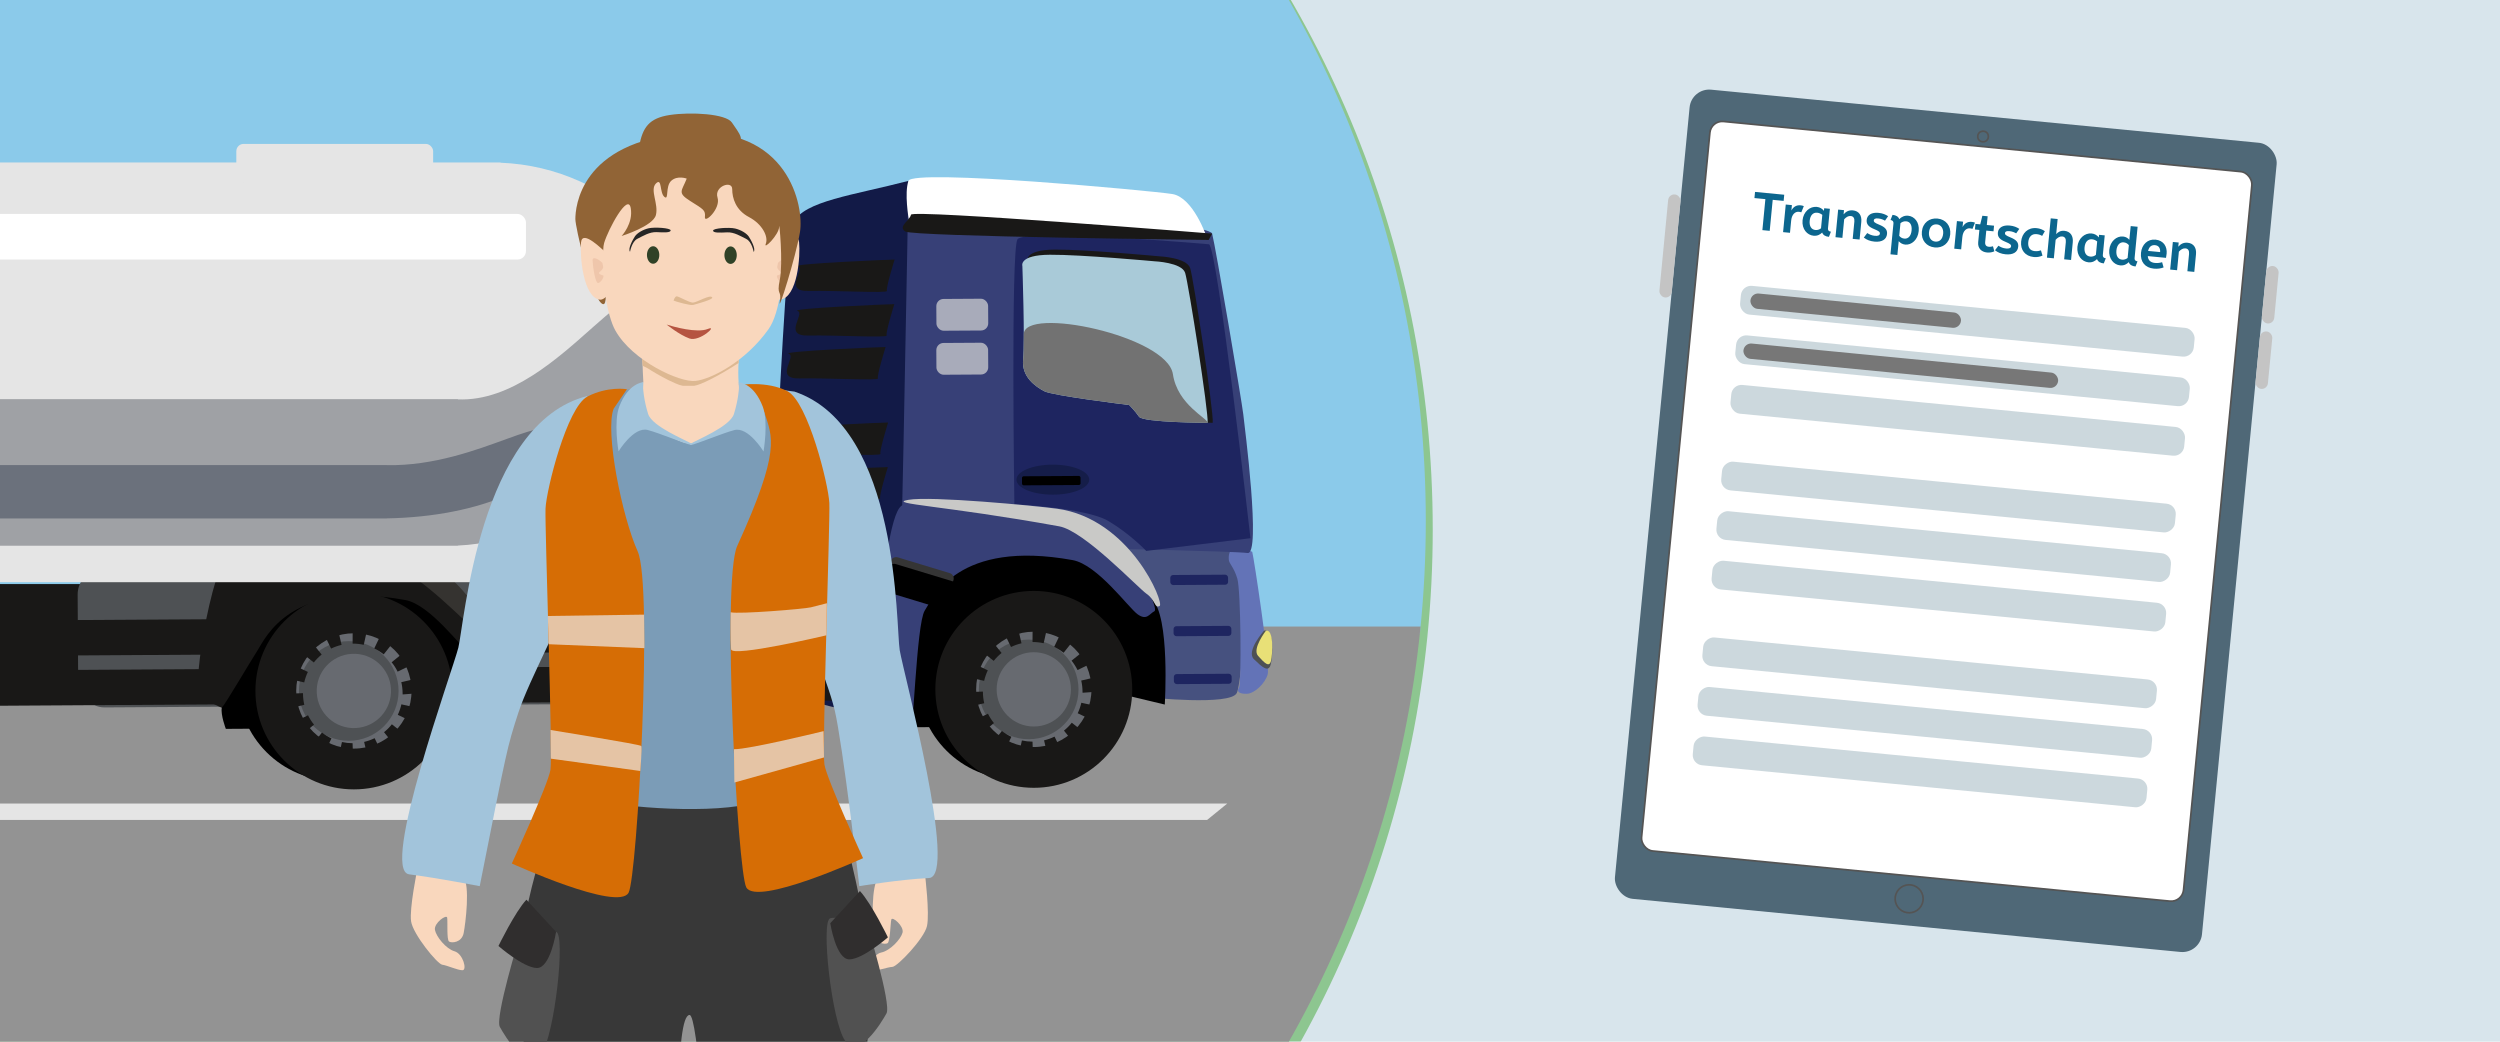 <?xml version="1.0" encoding="UTF-8"?><svg id="q" xmlns="http://www.w3.org/2000/svg" width="1440" height="600" xmlns:xlink="http://www.w3.org/1999/xlink" viewBox="0 0 1440 600"><defs><clipPath id="r"><polyline points="-4 0 -4 600 1440 600 1440 0" style="fill:none;"/></clipPath><filter id="s" x="-396.036" y="-317.178" width="1237" height="1244" filterUnits="userSpaceOnUse"><feOffset dx="5" dy="5"/><feGaussianBlur result="t" stdDeviation="5"/><feFlood flood-color="#000" flood-opacity=".4"/><feComposite in2="t" operator="in"/><feComposite in="SourceGraphic"/></filter><clipPath id="u"><path d="M821.259,300c0,334.85-269.934,606.299-602.913,606.299-229.63,0-602.913-271.449-602.913-606.299S-114.634-306.299,218.346-306.299,821.259-34.85,821.259,300Z" style="fill:none;"/></clipPath><clipPath id="w"><path d="M453.965,850.902v-.389l.687.01c231.277,0,418.768-228.063,418.768-509.387s-187.488-509.387-418.768-509.387l-.687.013v-7.531H-287.756V850.902H453.965Z" style="fill:none;"/></clipPath></defs><polyline points="40 0 40 600 1440 600 1440 0 40 0" style="fill:#d8e5ec;"/><g style="clip-path:url(#r);"><path d="M820.259,300c0,334.85-269.934,606.299-602.913,606.299-229.63,0-602.913-271.449-602.913-606.299S-115.634-306.299,217.346-306.299,820.259-34.85,820.259,300Z" style="fill:#8dc690; filter:url(#s);"/></g><rect x="950.913" y="65.863" width="339.723" height="468.273" rx="11.353" ry="11.353" transform="translate(34.186 -106.769) rotate(5.538)" style="fill:#4f6877;"/><rect x="964.477" y="83.431" width="313.658" height="422.18" rx="7.149" ry="7.149" transform="translate(33.66 -106.846) rotate(5.538)" style="fill:#fff;"/><rect x="964.477" y="83.431" width="313.658" height="422.18" rx="7.149" ry="7.149" transform="translate(33.66 -106.846) rotate(5.538)" style="fill:none; isolation:isolate; stroke:#545454; stroke-miterlimit:10;"/><circle cx="1099.665" cy="517.706" r="8.063" transform="translate(-31.758 961.739) rotate(-46.638)" style="fill:none; isolation:isolate; stroke:#545454; stroke-miterlimit:10;"/><circle cx="1142.24" cy="78.627" r="3.046" style="fill:none; stroke:#545454; stroke-miterlimit:10;"/><rect x="1304.077" y="153.15" width="7.167" height="33.25" rx="3.584" ry="3.584" transform="translate(22.489 -125.41) rotate(5.538)" style="fill:#c4c4c4;"/><rect x="958.322" y="111.857" width="7.169" height="59.621" rx="3.584" ry="3.584" transform="translate(18.015 -91.575) rotate(5.502)" style="fill:#c4c4c4;"/><rect x="1300.422" y="190.84" width="7.167" height="33.25" rx="3.584" ry="3.584" transform="translate(26.11 -124.882) rotate(5.538)" style="fill:#c4c4c4;"/><rect x="1001.906" y="176.73" width="262.56" height="16.625" rx="5.894" ry="5.894" transform="translate(23.149 -108.504) rotate(5.538)" style="fill:#ccd8dd;"/><rect x="1007.972" y="174.522" width="121.829" height="8.856" rx="4.407" ry="4.407" transform="translate(22.261 -102.326) rotate(5.538)" style="fill:#777;"/><rect x="999.139" y="205.265" width="262.56" height="16.625" rx="5.894" ry="5.894" transform="translate(25.89 -108.103) rotate(5.538)" style="fill:#ccd8dd;"/><rect x="996.373" y="233.8" width="262.56" height="16.625" rx="5.894" ry="5.894" transform="translate(28.631 -107.703) rotate(5.538)" style="fill:#ccd8dd;"/><rect x="1114.023" y="155.019" width="16.625" height="262.56" rx="5.894" ry="5.894" transform="translate(729.053 1375.764) rotate(-84.462)" style="fill:#ccd8dd;"/><rect x="1111.256" y="183.554" width="16.625" height="262.56" rx="5.894" ry="5.894" transform="translate(698.151 1398.791) rotate(-84.462)" style="fill:#ccd8dd;"/><rect x="1108.489" y="212.089" width="16.625" height="262.56" rx="5.894" ry="5.894" transform="translate(667.25 1421.817) rotate(-84.462)" style="fill:#ccd8dd;"/><rect x="1103.172" y="256.276" width="16.625" height="262.56" rx="5.894" ry="5.894" transform="translate(618.465 1456.448) rotate(-84.462)" style="fill:#ccd8dd;"/><rect x="1100.405" y="284.811" width="16.625" height="262.56" rx="5.894" ry="5.894" transform="translate(587.564 1479.474) rotate(-84.462)" style="fill:#ccd8dd;"/><rect x="1097.639" y="313.345" width="16.625" height="262.56" rx="5.894" ry="5.894" transform="translate(556.662 1502.501) rotate(-84.462)" style="fill:#ccd8dd;"/><path d="M1027.722,112.164l-.343,3.548-6.301-.609-1.728,17.864-4.221-.408,1.727-17.864-6.301-.608.343-3.548,16.824,1.626Z" style="fill:#0c668e;"/><path d="M1039.001,118.72l-1.458,3.596c-.416-.165-.839-.267-1.45-.326-1.958-.188-4.022,1.37-4.377,5.042l-.683,7.065-3.978-.385,1.538-15.906,3.548.343-.302,3.12c.994-1.972,2.784-3.249,5.262-3.01.734.071,1.368.224,1.9.461Z" style="fill:#0c668e;"/><path d="M1050.591,121.446l.145-1.499,3.273.316-1.079,11.165c-.146,1.499.74,1.923,1.688,2.015l-1.153,2.977c-2.11-.204-3.357-1.034-3.897-2.477-1.191,1.151-2.73,2.052-4.993,1.833-3.579-.346-6.801-3.744-6.301-8.913.47-4.864,4.208-8.084,8.185-7.699,1.835.177,3.227,1.114,4.133,2.282ZM1042.381,127.166c-.298,3.09.928,5.092,3.313,5.322,1.224.118,2.375-.295,3.214-.985l.749-7.739c-.804-.634-1.805-1.132-2.937-1.241-2.417-.233-4.038,1.524-4.339,4.644Z" style="fill:#0c668e;"/><path d="M1067.285,121.178c3.518.34,5.178,2.97,4.826,6.61l-.984,10.186-3.977-.385.961-9.94c.187-1.928-.536-3.078-2.065-3.226-1.407-.137-2.622.61-3.795,1.886l-1.035,10.706-3.977-.384,1.538-15.906,3.365.325-.233,2.416c1.325-1.569,3.022-2.517,5.377-2.288Z" style="fill:#0c668e;"/><path d="M1079.973,135.834c1.743.169,2.745-.29,2.839-1.269.089-.918-.507-1.47-3.357-2.641-3.089-1.257-4.491-2.72-4.243-5.288.266-2.753,2.774-4.425,6.812-4.034,2.355.228,4.076.949,5.525,1.923l-1.792,2.574c-1.084-.598-2.239-1.111-3.982-1.28-1.652-.16-2.408.323-2.482,1.088-.083.856.417,1.43,3.151,2.528,3.329,1.34,4.725,2.864,4.485,5.342-.305,3.151-2.965,4.808-7.248,4.394-2.631-.254-4.526-1.086-6.136-2.322l1.982-2.617c1.308.835,2.61,1.425,4.445,1.603Z" style="fill:#0c668e;"/><path d="M1105.185,133.054c-.491,5.078-4.156,8.182-7.766,7.832-1.651-.159-2.872-.956-3.761-1.969l-.769,7.953-3.976-.385,1.709-17.681c.139-1.438-.704-1.982-1.683-2.077l1.152-2.976c2.08.201,3.358,1.035,3.897,2.477,1.271-1.328,3.021-2.177,5.101-1.977,3.518.341,6.598,3.603,6.096,8.802ZM1094.658,128.578l-.701,7.25c.716.903,1.647,1.485,2.932,1.61,2.172.21,3.873-1.416,4.189-4.689.311-3.212-.93-5.061-3.041-5.265-1.407-.137-2.567.369-3.379,1.094Z" style="fill:#0c668e;"/><path d="M1123.333,134.994c-.497,5.139-4.353,7.977-8.941,7.533-4.802-.465-7.866-4.219-7.393-9.113.497-5.139,4.383-7.973,9.002-7.526,4.772.461,7.806,4.212,7.333,9.106ZM1111.095,133.842c-.266,2.753,1.084,5.075,3.623,5.32,2.57.248,4.249-1.473,4.55-4.592.267-2.754-1.114-5.079-3.592-5.318-2.6-.252-4.279,1.47-4.581,4.59Z" style="fill:#0c668e;"/><path d="M1137.596,128.253l-1.459,3.596c-.417-.165-.838-.267-1.45-.326-1.958-.189-4.023,1.37-4.378,5.042l-.683,7.065-3.977-.385,1.538-15.906,3.548.343-.302,3.12c.994-1.972,2.785-3.249,5.262-3.01.734.071,1.368.224,1.9.461Z" style="fill:#0c668e;"/><path d="M1144.41,129.591l4.161.402-.313,3.243-4.161-.402-.636,6.576c-.174,1.805.736,2.603,1.96,2.721,1.04.101,1.859-.066,2.528-.28l.798,2.917c-1.16.507-2.55.835-4.264.669-3.15-.305-5.387-2.404-5.044-5.952l.68-7.035-2.569-.248.313-3.243,2.752.266,1.219-4.945,3.059.296-.485,5.017Z" style="fill:#0c668e;"/><path d="M1155.54,143.141c1.743.169,2.745-.291,2.839-1.27.089-.918-.507-1.469-3.357-2.64-3.089-1.257-4.491-2.72-4.243-5.288.266-2.753,2.774-4.425,6.812-4.034,2.355.228,4.077.948,5.525,1.923l-1.792,2.574c-1.084-.599-2.239-1.112-3.982-1.28-1.652-.16-2.409.323-2.483,1.087-.083.857.418,1.431,3.152,2.529,3.329,1.34,4.725,2.863,4.485,5.341-.305,3.151-2.966,4.809-7.249,4.395-2.63-.255-4.526-1.086-6.136-2.322l1.982-2.617c1.309.835,2.61,1.425,4.446,1.603Z" style="fill:#0c668e;"/><path d="M1173.071,134.862c-2.631-.254-4.481,1.327-4.798,4.6-.305,3.15,1.099,4.924,3.698,5.175,1.591.153,2.667-.114,3.623-.423l.881,3.019c-1.511.627-3.03,1.005-5.018.812-5.047-.488-7.756-4.085-7.289-8.918.461-4.771,3.851-8.21,8.928-7.719,1.866.181,3.439.825,4.739,1.754l-1.56,2.721c-.935-.554-1.889-.894-3.205-1.021Z" style="fill:#0c668e;"/><path d="M1184.369,134.844c1.106-1.221,2.549-2.1,4.721-1.89,3.518.341,5.177,2.97,4.826,6.61l-.985,10.186-3.977-.384.961-9.94c.187-1.928-.536-3.078-2.066-3.226-1.376-.134-2.621.61-3.797,1.916l-1.032,10.676-3.977-.384,2.188-22.637,3.977.385-.84,8.688Z" style="fill:#0c668e;"/><path d="M1208.91,136.754l.145-1.499,3.273.316-1.079,11.165c-.146,1.499.74,1.924,1.688,2.015l-1.153,2.977c-2.11-.204-3.358-1.034-3.897-2.477-1.192,1.151-2.73,2.052-4.994,1.833-3.579-.346-6.801-3.744-6.301-8.913.47-4.864,4.209-8.084,8.186-7.699,1.835.177,3.226,1.114,4.132,2.282ZM1200.701,142.475c-.298,3.089.928,5.091,3.314,5.321,1.223.118,2.375-.295,3.213-.985l.749-7.739c-.803-.634-1.805-1.132-2.937-1.241-2.417-.233-4.038,1.524-4.339,4.645Z" style="fill:#0c668e;"/><path d="M1229.537,148.504c-.146,1.499.709,1.921,1.657,2.013l-1.122,2.979c-2.141-.207-3.419-1.039-3.895-2.507-1.225,1.179-2.671,2.089-5.027,1.861-3.487-.337-6.709-3.736-6.209-8.905.473-4.895,4.178-8.086,7.941-7.723,1.774.172,2.981,1.091,3.608,1.954l.8-7.95,3.977.384-1.73,17.895ZM1219.05,144.248c-.298,3.089.897,5.089,3.252,5.316,1.193.115,2.341-.267,3.214-.985l.713-7.372c-.66-.836-1.647-1.487-2.993-1.617-2.294-.222-3.894,1.631-4.187,4.658Z" style="fill:#0c668e;"/><path d="M1247.977,146.15c-.092.948-.224,1.676-.354,2.374l-10.491-1.015c.12,2.265,1.495,3.695,4.095,3.946,1.682.163,2.877-.061,4.148-.433l.851,3.016c-1.539.593-3.36.91-5.655.688-5.016-.485-7.862-3.941-7.363-9.11.458-4.741,3.802-8.029,8.36-7.589,4.741.459,6.796,4.114,6.408,8.122ZM1237.296,144.531l6.944.671c.169-2.393-.93-3.795-2.918-3.987-1.927-.186-3.407.751-4.026,3.316Z" style="fill:#0c668e;"/><path d="M1260.07,139.817c3.518.34,5.177,2.97,4.826,6.61l-.985,10.186-3.977-.385.961-9.94c.187-1.928-.536-3.077-2.065-3.226-1.407-.136-2.622.611-3.795,1.887l-1.035,10.706-3.977-.385,1.538-15.906,3.365.325-.233,2.416c1.325-1.569,3.021-2.516,5.377-2.288Z" style="fill:#0c668e;"/><rect x="1003.799" y="206.226" width="182.107" height="8.857" rx="4.407" ry="4.407" transform="translate(25.44 -104.678) rotate(5.538)" style="fill:#777;"/><g style="clip-path:url(#u);"><g style="isolation:isolate;"><g id="v"><g style="clip-path:url(#w);"><polyline points="885.081 -1.829 885.081 364.988 -8.078 364.988 -8.078 -1.829" style="fill:#8bcaea;"/><rect x="-9.124" y="360.88" width="894.203" height="241.173" style="fill:#939393;"/><path d="M661.263,401.681s47.677,5.027,51.127-2.536c3.449-7.563,6.866-74.147,4.389-78.395-2.481-4.251,2.032-10.505-6.032-11.772-8.067-1.267-68.341-4.85-66.917-1.253s17.44,41.544,17.133,48.43c-.304,6.886.298,45.524.298,45.524h0l.003.003Z" style="fill:#46517f;"/><path d="M721.291,317.873c.877,2.867,10.329,65.301,8.921,70.481-1.407,5.181-7.567,11.252-12.224,11.278-4.657.029-5.721-1.453-4.3-3.59s1.07-55.856-.985-62.738c-2.055-6.883-4.745-8.519-4.912-10.918-.867-12.348,13.497-4.513,13.497-4.513,0,0,.003,0,.003,0Z" style="fill:#6373b7;"/><path d="M728.079,363.256s-10.489,11.864-5.865,16.383c4.624,4.516,8.381,7.985,9.691,3.201,1.263-4.605,2.131-20.981-3.826-19.584h0Z" style="fill:#4e5154;"/><rect x="674.085" y="331.11" width="33.287" height="5.78" rx="1.636" ry="1.636" transform="translate(-2.056 4.286) rotate(-.355)" style="fill:#1e2560;"/><rect x="675.973" y="360.592" width="33.287" height="5.78" rx="1.636" ry="1.636" transform="translate(-2.239 4.298) rotate(-.355)" style="fill:#1e2560;"/><rect x="676.147" y="388.173" width="33.287" height="5.78" rx="1.636" ry="1.636" transform="translate(-2.41 4.3) rotate(-.355)" style="fill:#1e2560;"/><path d="M729.149,363.319s-8.084,10.46-4.513,14.446c3.571,3.989,6.47,7.046,7.478,2.828.969-4.061,1.63-18.507-2.965-17.277h0v.003Z" style="fill:#e8e077;"/><path d="M646.405,399.953l17.967,4.3,6.536,1.564s3.214-51.244-7.521-60.866-21.62-30.322-31.781-32.141c-10.162-1.816-32.518-12.207-52.148-2.687-19.627,9.52-48.616,3.309-53.008,23.076-4.389,19.767-6.339,69.411-7.066,73.551s2.333,12.171,2.333,12.171l111.292-.691,8.172-16.37"/><circle cx="584.91" cy="392.626" r="56.212"/><circle cx="595.465" cy="397.073" r="56.212" style="fill:#191817;"/><circle cx="595.465" cy="397.073" r="33.212" style="fill:#676a70;"/><circle cx="592.523" cy="397.093" r="28.699" style="fill:#4e5154;"/><circle cx="595.465" cy="397.073" r="21.397" style="fill:#676a70;"/><path d="M515.296,292.477c1.757-19.941.173-176.721,6.938-177.513,6.761-.795,174.027,12.459,175.952,19.591s17.143,96.902,17.938,104.04c.795,7.138,10.384,81.026,2.481,79.946-7.9-1.08-83.972-2.559-83.972-2.559l-119.337-23.505h0Z" style="fill:#374077;"/><path d="M696.327,140.695s-106.429-9.357-110.288-2.815c-3.859,6.542-1.764,152.561-1.764,152.561,0,0,41.279,2.104,53.935,9.547,12.659,7.442,22.006,17.332,22.006,17.332l60.048-7.311s-19.224-168.778-23.94-169.315h.003Z" style="fill:#1e2560;"/><path d="M698.529,243.53s-37.224-.157-39.502-3.629c-2.278-3.472-5.685-6.938-5.685-6.938,0,0-44.025-5.537-48.931-8.221-4.903-2.68-13.212-8.44-12.148-18.907,1.064-10.466-.448-55.391-.448-55.391,0,0-2.193-6.572,15.856-6.683s60.182,3.888,60.182,3.888c0,0,15.797.677,17.715,6.863,1.918,6.185,13.673,83.199,12.96,89.015h0v.003Z" style="fill:#191817;"/><ellipse cx="606.441" cy="276.277" rx="20.965" ry="8.647" style="fill:#151d49;"/><path d="M523.278,104.177c-31.713,8.283-60.267,11.589-66.207,23.973-5.94,12.384-15.395,268.308-15.395,268.308,0,0,72.157,22.988,74.35,13.827,2.193-9.16,7.256-306.108,7.256-306.108h-.003Z" style="fill:#121a47;"/><path d="M694.956,136.289s-7.681-22.598-19.725-24.532c-12.044-1.931-149.488-14.616-151.953-7.583-2.464,7.033.134,21.862.134,21.862l171.54,10.253h.003Z" style="fill:#fff;"/><rect x="539.352" y="172.129" width="29.837" height="18.304" rx="4.137" ry="4.137" transform="translate(-1.113 3.438) rotate(-.355)" style="fill:#a8abba;"/><rect x="539.349" y="197.479" width="29.837" height="18.304" rx="4.137" ry="4.137" transform="translate(-1.27 3.438) rotate(-.355)" style="fill:#a8abba;"/><rect x="588.671" y="274.232" width="33.725" height="5.227" rx=".979" ry=".979" transform="translate(-1.704 3.757) rotate(-.355)"/><path d="M698.183,134.555s-172.98-14.037-173.477-10.872c-.497,3.168-7.779,6.784-3.25,9.674,4.529,2.887,174.76,4.844,174.76,4.844l1.97-3.646h-.003Z" style="fill:#191817;"/><path d="M695.584,243.547s-37.224-.144-39.502-3.515-5.681-6.732-5.681-6.732c0,0-44.025-5.367-48.931-7.969-4.903-2.602-13.212-8.192-12.145-18.347,1.064-10.159-.439-53.764-.439-53.764,0,0-2.189-6.379,15.856-6.49,18.049-.111,60.182,3.764,60.182,3.764,0,0,15.797.655,17.712,6.657,1.918,6.005,13.66,80.755,12.944,86.4h0l.003-.003Z" style="fill:#a9cad8;"/><path d="M695.584,243.547s-37.224-.144-39.502-3.515-5.681-6.732-5.681-6.732c0,0-44.025-5.367-48.931-7.969-4.903-2.602-13.212-8.192-12.145-18.347.291-2.801.393-8.143.38-14.416-.029-16.475,82.581.874,85.88,22.932,2.667,17.82,20.317,25.527,20,28.051h0v-.003Z" style="fill:#727272;"/><path d="M523.723,429.163s-13.507,4.533-18.049.111c-4.539-4.421,1.79-136.06,14.56-138.394,12.77-2.337,72.749,3.332,85.759,5.109,42.149,5.753,62.002,54.511,59.004,56.036s-4.376,5.583-9.661,1.856c-5.285-3.728-23.092-28.649-37.519-31.268-66.116-11.998-80.332,21.551-85.173,29.101-4.84,7.55-6.68,75.116-8.921,77.449h0Z" style="fill:#374077;"/><path d="M523.164,287.918c12.77-2.337,72.749,3.332,85.759,5.109,42.149,5.753,62.002,54.511,59.004,56.036-2.998,1.522-2.157-3.256-7.445-6.984-5.289-3.728-35.921-36.288-50.348-38.909-66.116-11.998-99.74-12.921-86.969-15.254v.003Z" style="fill:#c9c9c7;"/><rect x="521.143" y="314.746" width="16.884" height="37.797" rx="3.165" ry="3.165" transform="translate(56.52 743.508) rotate(-73.117)" style="fill:#353535;"/><rect x="524.071" y="315.569" width="16.884" height="46.358" rx="3.165" ry="3.165" transform="translate(53.713 749.931) rotate(-73.117)"/><circle cx="595.465" cy="397.073" r="56.212" style="fill:none; stroke:#191817; stroke-miterlimit:10; stroke-width:.982px;"/><path d="M583.955,447.467l4.657-20.962c2.032.452,4.127.681,6.12.681l.651,21.466-.524.007h-.036c-3.659,0-7.311-.399-10.865-1.188h0l-.003-.003ZM601.379,426.436c2.081-.484,4.117-1.208,6.041-2.147l9.416,19.299c-3.371,1.646-6.935,2.913-10.591,3.764l-4.87-20.919h0l.003.003ZM563.791,437.884l13.31-16.855c1.685,1.329,3.518,2.471,5.446,3.387l-9.219,19.394c-3.381-1.607-6.588-3.6-9.537-5.93h0v.003ZM612.833,420.843c1.672-1.348,3.197-2.887,4.52-4.565l16.855,13.31c-2.317,2.936-4.971,5.619-7.894,7.972l-13.48-16.72h0v.003ZM549.781,420.539l19.286-9.445c.943,1.921,2.101,3.741,3.453,5.41l-16.697,13.507c-2.36-2.919-4.392-6.104-6.038-9.471h-.003ZM620.756,410.829c.923-1.931,1.623-3.967,2.088-6.045l20.962,4.66c-.815,3.665-2.049,7.243-3.669,10.636l-19.381-9.249h0v-.003ZM544.692,398.811h0v-.232l14.904.01,6.559-.242.007.331c.013,2.16.268,4.307.753,6.382l-20.913,4.889c-.848-3.636-1.293-7.38-1.316-11.14h0l.007.003ZM623.528,398.324c-.013-2.137-.262-4.268-.74-6.329l20.926-4.831c.831,3.6,1.267,7.311,1.286,11.029h-.003l.007.151h-11.9l-9.55.681-.026-.697h0v-.003ZM545.916,387.445c.828-3.659,2.065-7.233,3.688-10.61l19.365,9.281c-.926,1.928-1.63,3.963-2.101,6.055l-20.952-4.723h0v-.003ZM617.219,380.543l16.724-13.471c2.353,2.923,4.379,6.113,6.022,9.484l-19.306,9.403c-.936-1.924-2.095-3.747-3.44-5.413v-.003ZM555.557,367.321c2.327-2.929,4.988-5.606,7.907-7.953l13.448,16.743c-1.679,1.345-3.204,2.883-4.536,4.559l-16.819-13.349h0ZM607.201,372.597l9.272-19.371c3.374,1.617,6.575,3.616,9.511,5.94l-13.333,16.832c-1.682-1.332-3.518-2.481-5.449-3.404h0v.003ZM572.952,353.36c3.374-1.64,6.941-2.9,10.604-3.744l4.824,20.926c-2.088.478-4.117,1.201-6.038,2.134l-9.386-19.316h-.003ZM594.732,369.808l.124-21.476c3.701,0,7.4.406,10.99,1.211l-4.69,20.955c-2.055-.458-4.173-.691-6.424-.691h0Z" style="fill:#191817;"/><path d="M511.398,269.048c-2.091-.052-60.667,2.438-55.8,3.911,4.863,1.473-8.935,14.554,6.274,14.184,15.208-.37,45.887,1.453,45.124-.049s4.402-18.046,4.402-18.046h0Z" style="fill:#191817;"/><path d="M506.378,293.744c-2.091-.052-60.667,2.438-55.8,3.911,4.863,1.473-8.935,14.554,6.274,14.184s45.887,1.453,45.124-.049c-.759-1.502,4.402-18.046,4.402-18.046h0Z" style="fill:#191817;"/><rect x="497.632" y="406.244" width="9.023" height="20.111" rx="1.692" ry="1.692" transform="translate(-2.57 3.119) rotate(-.355)" style="fill:#a44e4d;"/><rect x="-80.252" y="336.417" width="244.636" height="56.212" style="fill:#191817;"/><rect x="254.828" y="315.604" width="171.452" height="54.35" rx="10.181" ry="10.181" transform="translate(-2.117 2.117) rotate(-.355)" style="fill:#191817;"/><rect x="236.84" y="325.399" width="238.084" height="80.035" rx="14.996" ry="14.996" transform="translate(-2.257 2.212) rotate(-.355)" style="fill:#4e5154;"/><rect x="44.874" y="326.798" width="238.084" height="80.035" rx="14.996" ry="14.996" transform="translate(-2.27 1.023) rotate(-.355)" style="fill:#4e5154;"/><rect x="-439.653" y="357.208" width="945.998" height="20.392" transform="translate(-2.276 .214) rotate(-.355)" style="fill:#191817;"/><rect x="-439.476" y="385.912" width="945.998" height="20.392" transform="translate(-2.454 .215) rotate(-.355)" style="fill:#191817;"/><rect x="454.572" y="364.714" width="28.699" height="28.699" transform="translate(-2.34 2.913) rotate(-.355)" style="fill:#191817;"/><path d="M254.767,400.863l17.967,4.3,6.536,1.564s3.214-51.244-7.521-60.866-26.794-18.55-36.959-20.366c-10.162-1.816-25.072-6.686-48.931-7.969-21.783-1.172-46.659-3.181-51.051,16.586-4.389,19.767-6.339,69.411-7.066,73.551-.727,4.14,2.333,12.171,2.333,12.171l111.292-.691,8.172-16.37"/><circle cx="193.273" cy="393.536" r="56.212"/><circle cx="203.827" cy="397.983" r="56.212" style="fill:#191817;"/><circle cx="203.827" cy="397.983" r="33.212" style="fill:#676a70;"/><circle cx="200.882" cy="398" r="28.699" style="fill:#4e5154;"/><circle cx="203.827" cy="397.983" r="21.397" transform="translate(-202.983 583.567) rotate(-87.403)" style="fill:#676a70;"/><path d="M127.746,407.667s-8.277-3.292-12.816-7.714c-4.539-4.421,8.169-83.733,20.939-86.066,12.77-2.337,72.749,3.332,85.759,5.109,42.149,5.753,62.002,54.511,59.004,56.036-2.998,1.522-4.376,5.583-9.661,1.856-5.285-3.728-23.092-28.649-37.519-31.268-66.116-11.998-80.332,21.551-85.173,29.101s-18.288,30.613-20.53,32.947h-.003Z" style="fill:#191817;"/><path d="M138.798,310.922c12.77-2.337,72.749,3.332,85.759,5.109,42.149,5.753,62.002,54.511,59.004,56.036-2.998,1.522-2.157-3.256-7.445-6.984-5.289-3.728-35.921-36.288-50.348-38.909-66.116-11.998-99.74-12.921-86.969-15.254v.003Z" style="fill:#353330;"/><circle cx="203.827" cy="397.983" r="56.212" style="fill:none; stroke:#191817; stroke-miterlimit:10; stroke-width:.982px;"/><path d="M192.324,448.377l4.637-20.968c2.039.452,4.137.681,6.127.681l.651,21.466-.537.007c-3.662,0-7.321-.399-10.882-1.188l.003.003ZM209.741,427.343c2.081-.484,4.117-1.208,6.041-2.147l9.416,19.299c-3.371,1.646-6.935,2.913-10.591,3.764l-4.87-20.919h0l.003.003ZM172.154,438.794l13.31-16.855c1.685,1.329,3.518,2.471,5.446,3.387l-9.219,19.394c-3.381-1.607-6.588-3.6-9.537-5.93h0v.003ZM221.192,421.75c1.672-1.348,3.197-2.887,4.52-4.565l16.855,13.31c-2.317,2.936-4.971,5.619-7.894,7.972l-13.48-16.72h0v.003ZM158.143,421.449l19.286-9.445c.943,1.921,2.101,3.741,3.453,5.41l-16.697,13.507c-2.36-2.919-4.392-6.104-6.038-9.471h-.003ZM229.122,411.738c.923-1.931,1.623-3.963,2.081-6.038l20.968,4.647c-.812,3.662-2.049,7.243-3.669,10.64l-19.381-9.249h0ZM153.057,399.724h0v-.232l14.904.01,6.559-.242.007.331c.013,2.16.268,4.307.749,6.382l-20.909,4.889c-.851-3.629-1.296-7.377-1.316-11.137h.007ZM231.894,399.237c-.013-2.137-.262-4.268-.74-6.333l20.926-4.827c.831,3.603,1.267,7.311,1.286,11.029h-.003l.007.151h-11.788l-9.658.743-.033-.756h0l.003-.007ZM154.281,388.355c.828-3.665,2.072-7.239,3.692-10.617l19.361,9.295c-.926,1.924-1.63,3.957-2.101,6.045l-20.952-4.723h0ZM225.584,381.453l16.724-13.471c2.353,2.923,4.379,6.113,6.022,9.484l-19.306,9.403c-.936-1.924-2.095-3.747-3.44-5.413v-.003ZM163.923,368.234c2.327-2.929,4.988-5.606,7.907-7.953l13.448,16.743c-1.679,1.345-3.204,2.883-4.536,4.559l-16.819-13.349h0ZM215.567,373.513l9.272-19.371c3.374,1.617,6.575,3.616,9.511,5.94l-13.333,16.832c-1.682-1.332-3.518-2.481-5.449-3.404h0v.003ZM181.317,354.276c3.374-1.64,6.941-2.9,10.604-3.744l4.824,20.926c-2.088.478-4.117,1.201-6.038,2.134l-9.386-19.316h-.003ZM203.097,370.725l.124-21.476c3.701,0,7.4.406,10.99,1.211l-4.69,20.955c-2.055-.458-4.176-.691-6.428-.691h.003Z" style="fill:#191817;"/><path d="M-621.757,214.465c0-65.157,52.144-118.244,117.416-120.747v-.121H288.319v.124c65.199,2.582,117.262,55.64,117.262,120.744s-52.063,118.162-117.262,120.744v.124H-504.342v-.121c-65.271-2.504-117.416-55.594-117.416-120.747Z" style="fill:#e5e5e5;"/><path d="M511.562,243.363c-2.091-.052-60.667,2.438-55.8,3.911,4.863,1.473-8.935,14.554,6.274,14.184,15.208-.37,45.887,1.453,45.124-.049-.759-1.502,4.402-18.046,4.402-18.046h0Z" style="fill:#191817;"/><path d="M515.129,175.189c-2.091-.052-60.667,2.438-55.8,3.911,4.863,1.473-8.935,14.554,6.274,14.184,15.208-.37,45.887,1.453,45.124-.049s4.402-18.046,4.402-18.046h0Z" style="fill:#191817;"/><path d="M510.109,199.885c-2.091-.052-60.667,2.438-55.8,3.911,4.863,1.473-8.935,14.554,6.274,14.184s45.887,1.453,45.124-.049c-.759-1.502,4.402-18.046,4.402-18.046h0Z" style="fill:#191817;"/><path d="M515.296,149.505c-2.091-.052-60.667,2.438-55.8,3.911,4.863,1.473-8.935,14.554,6.274,14.184s45.887,1.453,45.124-.049,4.402-18.046,4.402-18.046h0Z" style="fill:#191817;"/><path d="M-589.927,193.493c0-65.157,48.911,39.047,110.14,36.543v-.121H263.754v.124c61.157,2.582,109.996-101.651,109.996-36.547s-48.836,118.162-109.996,120.744v.124H-479.787v-.121c-61.226-2.504-110.14-55.594-110.14-120.747h0Z" style="fill:#9fa1a5;"/><rect x="-482.833" y="123.218" width="785.785" height="26.287" rx="4.925" ry="4.925" style="fill:#fff;"/><path d="M-536.801,254.628c0-23.721,43.521,14.217,97.995,13.304v-.043H222.757v.046c54.416.943,97.868-37.011,97.868-13.307s-43.452,43.02-97.868,43.963v.046H-438.805v-.043c-54.478-.913-97.995-20.239-97.995-43.963h0v-.003Z" style="fill:#6b717c;"/><rect x="136.124" y="82.888" width="113.361" height="22.31" rx="4.179" ry="4.179" style="fill:#e5e5e5;"/><polygon points="695.284 472.3 -101.498 472.3 -101.498 462.852 706.879 462.852 695.284 472.3" style="fill:#e5e5e5;"/></g><g id="x"><path d="M330.267,436.961s-26.169,65.792-30.636,109.682c-1.53,15.03,1.384,50.85,5.865,92.097,8.603,79.199,83.516,67.258,85.138-6.334.621-28.183,2.362-47.718,6.547-47.792,2.354-.041,4.817,19.593,7.321,47.875,6.439,72.735,84.193,83.018,91.801,4.705,4.212-43.359,6.79-79.445,4.945-88.986-2.929-15.156-20.212-108.763-34.252-111.247-14.043-2.484-136.728,0-136.728,0h0Z" style="fill:#383838;"/><path d="M357.744,224.768s-35.228,18.985-39.047,108.514c-3.816,89.529,8.319,125.571,36.131,129.754s80.768,5.436,90.583-6.277,27.37-32.77,27.026-104.125c-.344-71.359-20.147-123.608-37.597-129.466-17.45-5.858-77.096,1.6-77.096,1.6Z" style="fill:#7b9cb7;"/><path d="M369.411,200.843c.979,8.979.573,9.904,1.156,19.227-6.688,5.88.631,12.688.631,12.688,0,0,60.012.479,55.81-5.912-4.202-6.392.488-40.294.488-43.492s-65.362,2.553-65.362,2.553l15.924,6.176-8.647,8.761Z" style="fill:#f9d7bd;"/><path d="M373.028,212.12s15.149,9.872,22.809,10.723,29.617-13.787,29.617-13.787v-4.085l-55.83-1.489.526,7.191,2.878,1.447Z" style="fill:#ddb892;"/><path d="M354.836,94.81c-12.688,10.996-10.249,77.962-.404,95.542s37.232,30.102,46.181,29.068c8.95-1.034,28.679-10.914,42.103-29.875s9.484-88.879-4.839-97.153c-14.32-8.273-61.567-16.196-83.045,2.418h.004Z" style="fill:#f9d7bd;"/><path d="M387.994,173.146c1.391.605,9.548,2.956,11.29,2.489,1.742-.464,11.484-3.101,10.985-4.234-.956-2.167-8.928,2.892-11.155,2.899s-8.302-3.735-9.406-3.604-1.713,2.446-1.713,2.446v.004Z" style="fill:#ddb892;"/><path d="M379.763,146.869c0,2.789-1.593,5.046-3.561,5.046s-3.561-2.261-3.561-5.046c0-1.309.35-2.501.928-3.398.651-1.013,1.59-1.648,2.634-1.648,1.968,0,3.561,2.261,3.561,5.046h0Z" style="fill:#304227;"/><path d="M383.954,186.946c4.015,1.267,17.527,5.062,23.733,2.531,6.206-2.531-4.747,7.594-10.589,5.484-5.841-2.11-13.145-8.018-13.145-8.018h0v.004Z" style="fill:#b55441;"/><path d="M240.309,501.084s-4.579,22.192-3.521,29.589c1.057,7.396,15.146,24.657,17.964,25.01s8.807,3.171,11.625,3.171.353-9.511-4.579-10.918c-4.932-1.411-10.568-8.453-11.271-12.328-.704-3.875,6.693-9.16,7.046-7.046s-.353,12.682,1.057,13.739,7.396.704,8.453-4.932,3.875-27.475-.353-32.76c-4.228-5.282-26.421-3.521-26.421-3.521h0v-.003Z" style="fill:#f9d7bd;"/><path d="M338.383,228.086c-62.293,15.513-71.057,131.691-74.373,144.956-3.315,13.264-45.239,128.376-28.365,130.565,16.877,2.189,40.68,6.811,40.68,6.811,15.863-79.779,15.689-79.717,22.264-99.952,6.159-18.949,26.529-55.898,32.213-74.373,5.685-18.475,7.58-108.007,7.58-108.007h0Z" style="fill:#a2c4db;"/><path d="M361.125,224.188s-10.898-1.898-22.739,4.212c-11.844,6.113-23.685,53.745-24.159,64.443-.475,10.699,4.264,141.879,2.844,150.539-1.42,8.66-22.264,54-22.264,54,0,0,61.318,27.929,67.268,16.812,4.975-9.298,14.21-176.776,5.21-196.645s-18.937-69.089-13.831-82.11" style="fill:#d66d05;"/><path d="M532.793,503.663s2.788,22.487,1.142,29.775c-1.646,7.288-17.071,23.367-19.908,23.492s-9.033,2.455-11.841,2.229.409-9.507,5.439-10.519,11.209-7.58,12.224-11.386-5.94-9.664-6.457-7.586-.664,12.669-2.153,13.611-7.429.111-8.031-5.593c-.602-5.701-1.663-27.697,2.972-32.626,4.637-4.929,26.617-1.397,26.617-1.397h-.003Z" style="fill:#f9d7bd;"/><path d="M457.624,225.567c60.85,20.451,58.36,135.422,60.605,148.908,2.245,13.487,33.84,130.438,16.845,131.269-16.999.835-40.117,4.68-40.117,4.68,0,0-9.569-82.034-14.191-101.415-4.621-19.381-21.97-57.842-26.156-76.713-4.186-18.871-6.882-108.047-6.882-108.047l9.895,1.317Z" style="fill:#a2c4db;"/><path d="M425.958,221.75s15.745-2.543,27.586,3.571c11.844,6.113,23.685,53.745,24.159,64.443.475,10.699-4.264,141.879-2.844,150.539,1.42,8.66,22.264,54,22.264,54,0,0-61.318,27.929-67.268,16.812-4.975-9.298-14.258-176.798-5.21-196.645,25.319-55.541,20.233-62.589,15.637-76.887" style="fill:#d66d05;"/><path d="M444.958,146.39c2.822-2.418,14.511-14.511,15.318-6.854.811,7.707-.828,31.801-10.886,33.058-3.579.446-10.079-8.868-8.868-11.69,1.207-2.822,4.436-14.511,4.436-14.511v-.004Z" style="fill:#f9d7bd;"/><path d="M448.123,151.427c.042-.046.085-.096.131-.142,1.862-1.965,5.512-3.834,5.512-1.469s-1.409,13.842-3.36,13.169c-1.947-.673-3.561-4.1-2.687-4.365s3.36-.874,1.88-2.082-1.88-1.947-1.947-2.822" style="fill:#efc6ab;"/><path d="M362.901,144.999s1.009-5.845,4.234-7.459c3.225-1.611,7.056-4.032,11.088-3.83,4.032.202,8.061.404,8.061-1.009s-9.272-2.014-12.699-1.207-6.652,2.822-7.859,4.638-4.234,7.257-2.822,8.868h-.004Z" style="fill:#262626;"/><path d="M417.257,146.973c0,2.786,1.593,5.046,3.561,5.046s3.561-2.261,3.561-5.046c0-1.309-.35-2.501-.928-3.398-.651-1.013-1.59-1.648-2.634-1.648-1.968,0-3.561,2.261-3.561,5.046h0Z" style="fill:#304227;"/><path d="M434.122,145.126s-1.009-5.845-4.234-7.459c-3.225-1.611-7.056-4.032-11.088-3.83-4.032.202-8.061.404-8.061-1.009s9.272-2.014,12.699-1.207c3.427.807,6.652,2.822,7.859,4.638s4.234,7.257,2.822,8.868h.004Z" style="fill:#262626;"/><path d="M395.552,102.874c-2.822,7.257-5.643,8.061,2.014,12.9,7.661,4.839,8.868,5.243,8.465,9.272-.404,4.032,9.272-4.839,7.257-11.286-2.014-6.45,8.465-10.079,8.465-4.839s2.014,12.093,9.675,16.125c7.661,4.032,11.286,11.286,9.675,15.318s7.661-5.243,7.661-9.675,2.418,20.763.404,30.435,1.207,5.441,0,12.699c-1.207,7.257,9.208-25.687,11.626-40.199,2.418-14.511-6.386-61.794-65.645-56.954-61.387,5.009-63.741,43.119-63.741,49.527,0,4.744,8.914,43.194,14.961,48.437,6.047,5.243-.807-26.608,1.611-34.669,2.418-8.061,13.708-29.026,15.318-20.158s-5.243,16.125-5.243,16.125c0,0,18.14-5.643,19.754-12.093,1.611-6.45-3.629-14.511,0-18.14s2.014,5.243,4.839,7.661c2.822,2.418.404-6.047,4.032-9.272s8.868-1.207,8.868-1.207h0l.004-.007Z" style="fill:#916436;"/><path d="M368.14,84.327c2.014-10.928,5.643-16.285,17.736-18.108,12.093-1.823,32.322-.722,35.717,4.376,4.1,6.149,8.978,11.339.513,12.553-8.468,1.214-53.97,1.175-53.97,1.175h0l.004.004Z" style="fill:#916436;"/><path d="M350,146.411c-2.822-2.418-14.511-14.511-15.318-6.854-.807,7.657,1.207,31.847,10.886,33.058,3.579.446,10.079-8.868,8.868-11.69s-4.436-14.511-4.436-14.511h0v-.004Z" style="fill:#f9d7bd;"/><path d="M346.974,151.449c-.042-.046-.085-.096-.131-.142-1.862-1.965-5.512-3.834-5.512-1.469,0,2.418,1.409,13.842,3.36,13.169,1.947-.673,3.561-4.1,2.687-4.365s-3.36-.874-1.88-2.082,1.88-1.947,1.947-2.822" style="fill:#efc6ab;"/><path d="M382.349,222.192c-3.79.475-17.113,2.903-16.164,9.059.949,6.159,19.694,24.082,32.19,24.345,17.411-8.094,28.505-12.375,31.611-21.817,1.689-5.132-8.38-11.529-12.167-11.529s-35.47-.059-35.47-.059h0Z" style="fill:#f9d7bd;"/><path d="M398.375,255.596c-3.431-2.19-22.758-9.877-25.046-17.156-2.605-8.29-2.896-14.874-2.896-14.874l.135-3.497c-.71.235-8.73.773-13.837,14.05-3.42,8.893-.456,25.872-.456,25.872,0,0,8.765-14.449,16.815-12.315,7.096,1.881,21.73,8.082,25.044,8.614.208-.033.894-2,.24-.694Z" style="fill:#a2c4db;"/><path d="M397.688,255.645c3.431-2.19,22.758-9.877,25.046-17.156,2.605-8.29,2.896-14.874,2.896-14.874l-.135-3.497c.71.235,8.73.773,13.837,14.05,3.42,8.893.456,25.872.456,25.872,0,0-8.765-14.449-16.815-12.315-7.096,1.881-21.73,8.082-25.044,8.614-.84-.292-.24-.694-.24-.694Z" style="fill:#a2c4db;"/><path d="M420.869,352.669c4.736,1.185,42.398-1.895,46.185-2.844s9.236-2.369,9.236-2.369l-.236,18.475s-54.586,12.924-54.949,8.054c-.386-5.151-.236-21.315-.236-21.315Z" style="fill:#e5c4a5;"/><path d="M422.76,431.545c8.29.236,51.634-10.42,51.634-10.42l.236,15.159-51.634,14.449-.236-19.185h0v-.003Z" style="fill:#e5c4a5;"/><path d="M370.979,354.027l-55.447.779.556,16.275,55.106,2.258s-.193-17.578-.213-19.312h-.003Z" style="fill:#e5c4a5;"/><path d="M317.127,420.47c2.369.475,51.811,8.29,52.285,9.236s-.592,14.387-.592,14.387l-51.516-7.105-.177-16.521h0v.003Z" style="fill:#e5c4a5;"/><path d="M299.163,539.899s-14.184,46.24-11.252,51.604c2.929,5.364,16.059,26.993,23.858,15.768,7.799-11.225,14.089-69.156,8.532-70.54s-21.139,3.168-21.139,3.168Z" style="fill:#515151;"/><path d="M303.221,518.204c-6.581,7.079-16.112,26.683-16.112,26.683,0,0,14.24,12.459,22.084,12.692s11.111-20.844,11.111-20.844l-17.084-18.527h0v-.003Z" style="fill:#302e2e;"/><path d="M499.375,532.083s14.184,46.24,11.252,51.604c-2.929,5.364-16.059,26.993-23.858,15.768-7.799-11.225-14.089-69.156-8.532-70.54s21.139,3.168,21.139,3.168h0Z" style="fill:#515151;"/><path d="M495.317,513.229c6.581,7.079,16.112,26.683,16.112,26.683,0,0-14.24,12.459-22.084,12.692s-11.111-20.844-11.111-20.844l17.084-18.527h0v-.003Z" style="fill:#302e2e;"/></g></g></g></g></svg>